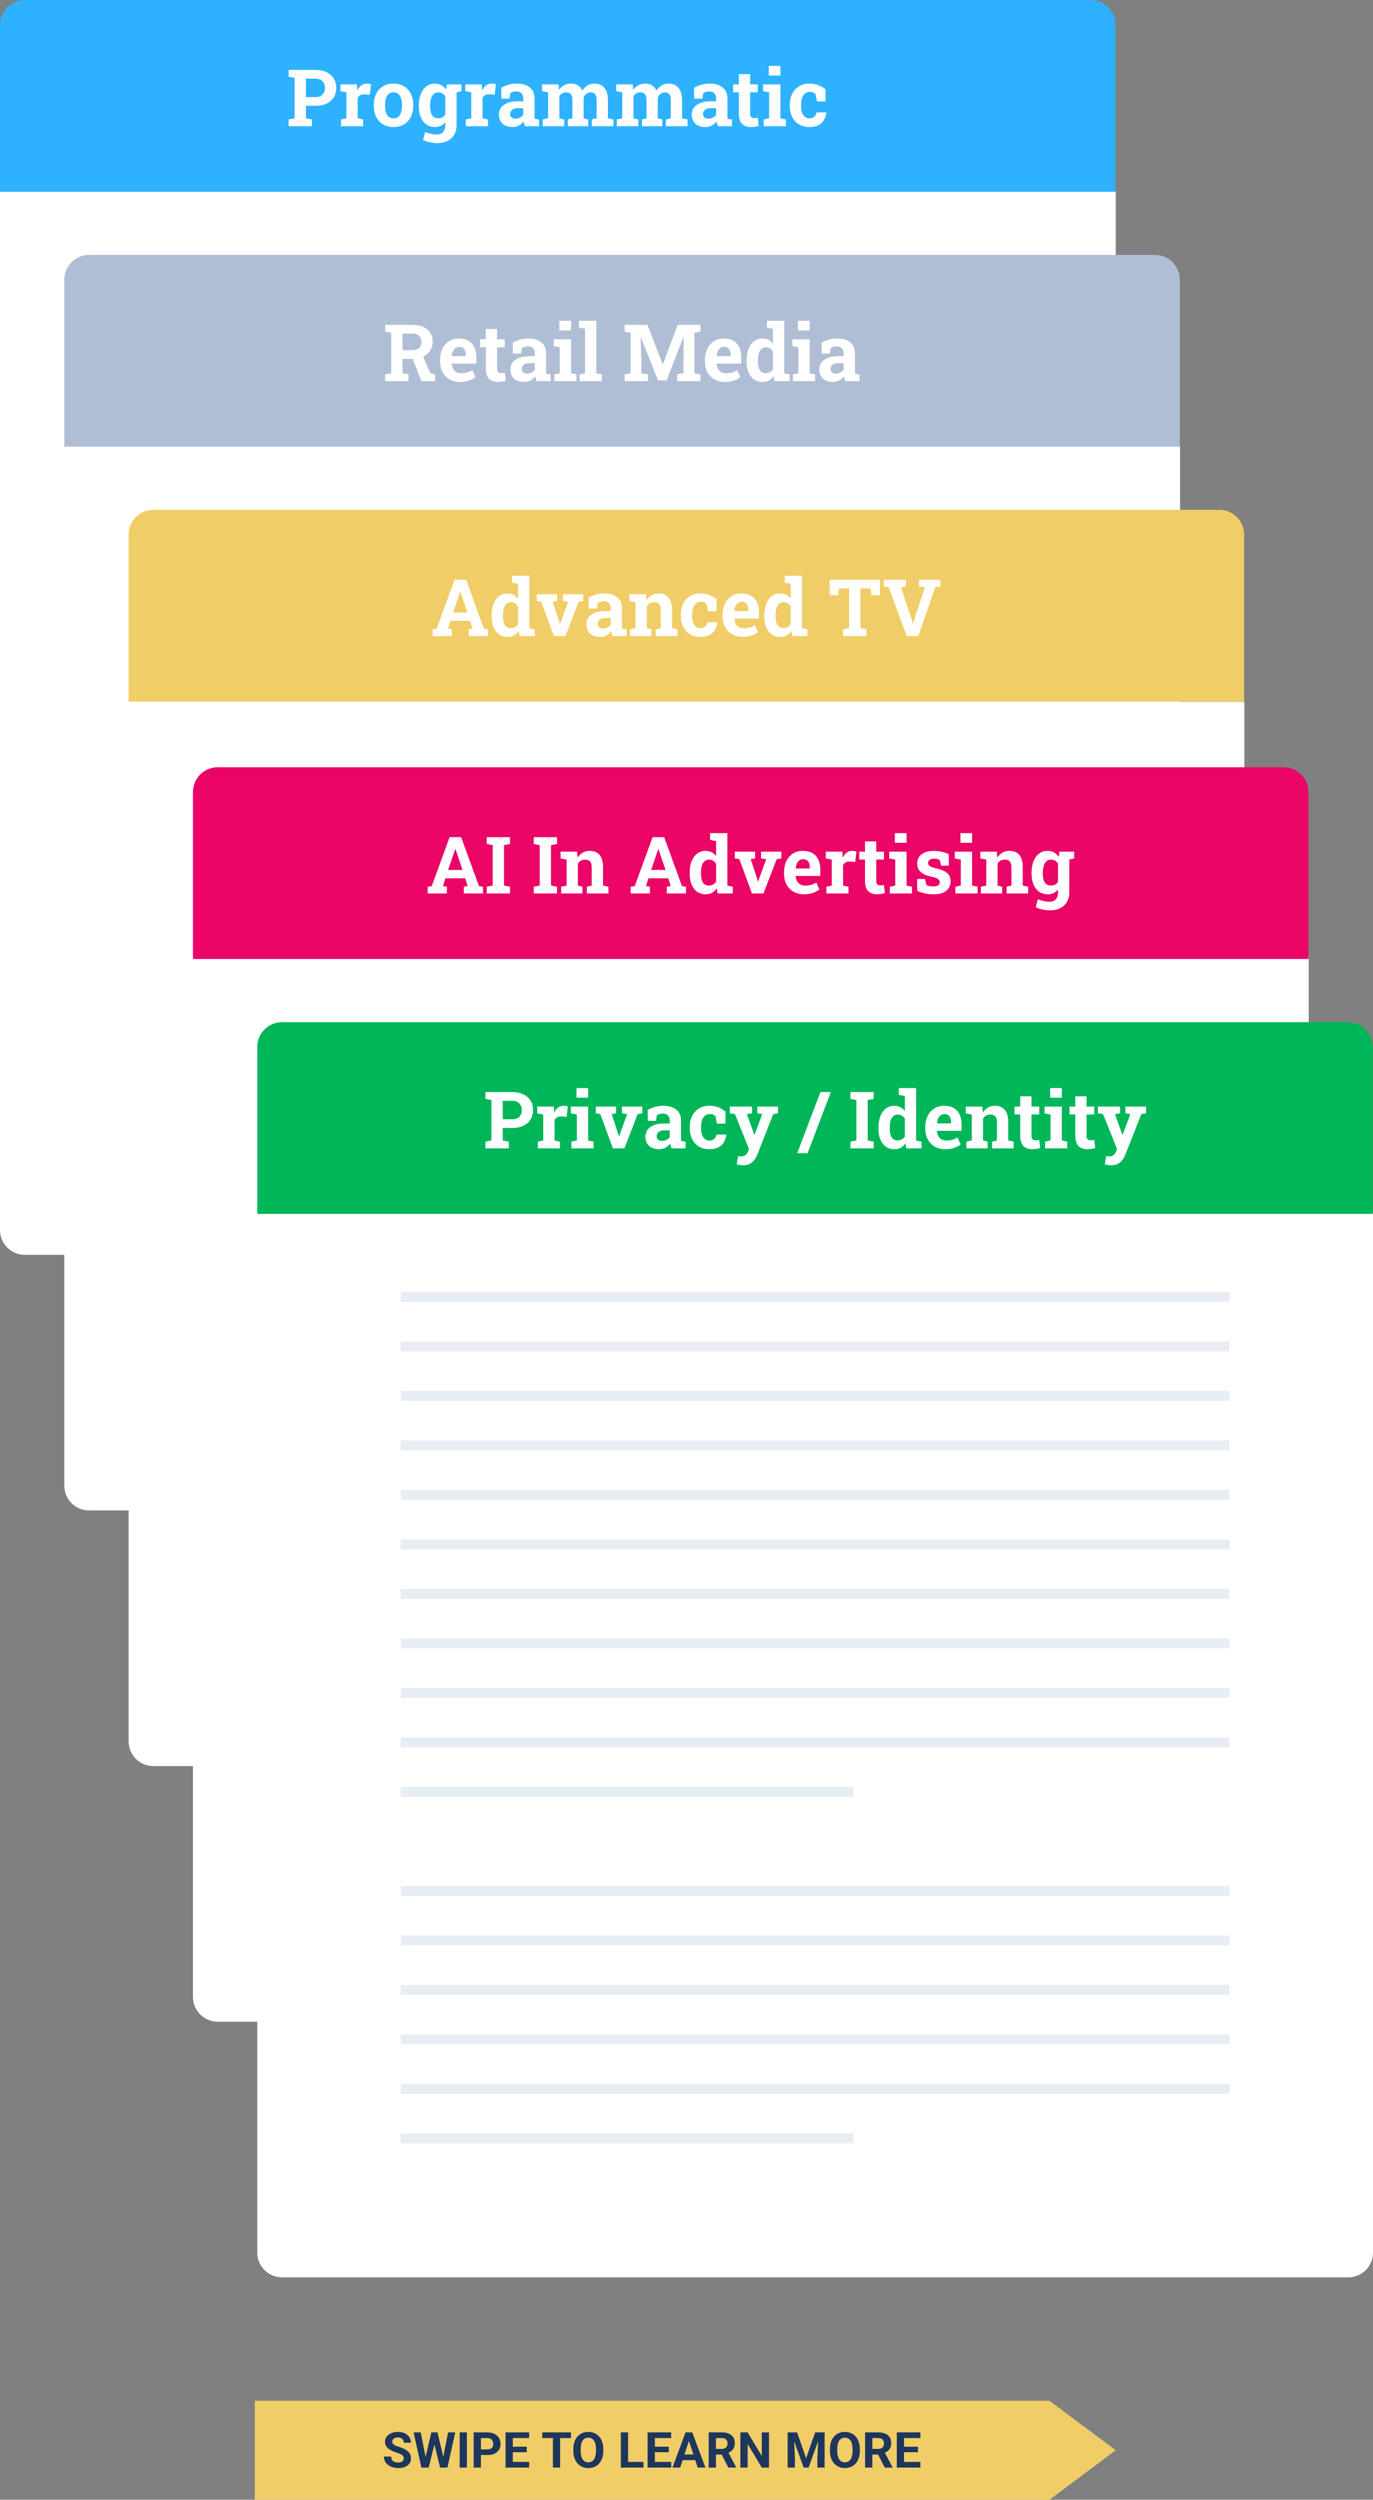 <svg xmlns="http://www.w3.org/2000/svg" width="555" height="1010" viewBox="0 0 555 1010" fill="none"><rect x="0" y="0" width="555" height="1010" fill="#808080" stroke="none"/><path d="M103 970H424.209L451 990L424.209 1010H103V970Z" fill="#F1CD67"></path><path d="M163.188 993.279C163.188 993.025 163.148 992.798 163.07 992.596C162.999 992.387 162.862 992.199 162.66 992.029C162.458 991.854 162.175 991.681 161.811 991.512C161.446 991.342 160.974 991.167 160.395 990.984C159.75 990.776 159.138 990.542 158.559 990.281C157.986 990.021 157.478 989.718 157.035 989.373C156.599 989.021 156.254 988.615 156 988.152C155.753 987.69 155.629 987.153 155.629 986.541C155.629 985.949 155.759 985.411 156.02 984.93C156.28 984.441 156.645 984.025 157.113 983.68C157.582 983.328 158.135 983.058 158.773 982.869C159.418 982.68 160.124 982.586 160.893 982.586C161.941 982.586 162.855 982.775 163.637 983.152C164.418 983.53 165.023 984.048 165.453 984.705C165.889 985.363 166.107 986.115 166.107 986.961H163.197C163.197 986.544 163.109 986.18 162.934 985.867C162.764 985.548 162.504 985.298 162.152 985.115C161.807 984.933 161.371 984.842 160.844 984.842C160.336 984.842 159.913 984.92 159.574 985.076C159.236 985.226 158.982 985.431 158.812 985.691C158.643 985.945 158.559 986.232 158.559 986.551C158.559 986.792 158.617 987.01 158.734 987.205C158.858 987.4 159.04 987.583 159.281 987.752C159.522 987.921 159.818 988.081 160.17 988.23C160.521 988.38 160.928 988.527 161.391 988.67C162.165 988.904 162.846 989.168 163.432 989.461C164.024 989.754 164.519 990.083 164.916 990.447C165.313 990.812 165.613 991.225 165.814 991.688C166.016 992.15 166.117 992.674 166.117 993.26C166.117 993.878 165.997 994.432 165.756 994.92C165.515 995.408 165.167 995.822 164.711 996.16C164.255 996.499 163.712 996.756 163.08 996.932C162.449 997.107 161.742 997.195 160.961 997.195C160.258 997.195 159.564 997.104 158.881 996.922C158.197 996.733 157.576 996.45 157.016 996.072C156.462 995.695 156.02 995.213 155.688 994.627C155.355 994.041 155.189 993.348 155.189 992.547H158.129C158.129 992.99 158.197 993.364 158.334 993.67C158.471 993.976 158.663 994.223 158.91 994.412C159.164 994.601 159.464 994.738 159.809 994.822C160.16 994.907 160.544 994.949 160.961 994.949C161.469 994.949 161.885 994.878 162.211 994.734C162.543 994.591 162.787 994.393 162.943 994.139C163.106 993.885 163.188 993.598 163.188 993.279ZM171.537 994.744L174.369 982.781H175.951L176.312 984.773L173.295 997H171.596L171.537 994.744ZM170.082 982.781L172.426 994.744L172.23 997H170.336L167.182 982.781H170.082ZM178.803 994.695L181.117 982.781H184.018L180.873 997H178.979L178.803 994.695ZM176.84 982.781L179.691 994.793L179.613 997H177.914L174.877 984.764L175.268 982.781H176.84ZM188.725 982.781V997H185.805V982.781H188.725ZM197.006 991.932H193.383V989.646H197.006C197.566 989.646 198.021 989.555 198.373 989.373C198.725 989.184 198.982 988.924 199.145 988.592C199.307 988.26 199.389 987.885 199.389 987.469C199.389 987.046 199.307 986.652 199.145 986.287C198.982 985.923 198.725 985.63 198.373 985.408C198.021 985.187 197.566 985.076 197.006 985.076H194.398V997H191.469V982.781H197.006C198.119 982.781 199.073 982.983 199.867 983.387C200.668 983.784 201.28 984.334 201.703 985.037C202.126 985.74 202.338 986.544 202.338 987.449C202.338 988.367 202.126 989.161 201.703 989.832C201.28 990.503 200.668 991.02 199.867 991.385C199.073 991.749 198.119 991.932 197.006 991.932ZM213.9 994.715V997H206.332V994.715H213.9ZM207.289 982.781V997H204.359V982.781H207.289ZM212.914 988.572V990.799H206.332V988.572H212.914ZM213.891 982.781V985.076H206.332V982.781H213.891ZM226.42 982.781V997H223.5V982.781H226.42ZM230.795 982.781V985.076H219.193V982.781H230.795ZM243.871 989.559V990.232C243.871 991.313 243.725 992.283 243.432 993.143C243.139 994.002 242.725 994.734 242.191 995.34C241.658 995.939 241.02 996.398 240.277 996.717C239.542 997.036 238.725 997.195 237.826 997.195C236.934 997.195 236.117 997.036 235.375 996.717C234.639 996.398 234.001 995.939 233.461 995.34C232.921 994.734 232.501 994.002 232.201 993.143C231.908 992.283 231.762 991.313 231.762 990.232V989.559C231.762 988.471 231.908 987.501 232.201 986.648C232.494 985.789 232.908 985.057 233.441 984.451C233.982 983.846 234.62 983.383 235.355 983.064C236.098 982.745 236.915 982.586 237.807 982.586C238.705 982.586 239.522 982.745 240.258 983.064C241 983.383 241.638 983.846 242.172 984.451C242.712 985.057 243.129 985.789 243.422 986.648C243.721 987.501 243.871 988.471 243.871 989.559ZM240.912 990.232V989.539C240.912 988.784 240.844 988.12 240.707 987.547C240.57 986.974 240.368 986.492 240.102 986.102C239.835 985.711 239.509 985.418 239.125 985.223C238.741 985.021 238.301 984.92 237.807 984.92C237.312 984.92 236.872 985.021 236.488 985.223C236.111 985.418 235.788 985.711 235.521 986.102C235.261 986.492 235.062 986.974 234.926 987.547C234.789 988.12 234.721 988.784 234.721 989.539V990.232C234.721 990.981 234.789 991.645 234.926 992.225C235.062 992.798 235.264 993.283 235.531 993.68C235.798 994.07 236.124 994.367 236.508 994.568C236.892 994.77 237.331 994.871 237.826 994.871C238.321 994.871 238.76 994.77 239.145 994.568C239.529 994.367 239.851 994.07 240.111 993.68C240.372 993.283 240.57 992.798 240.707 992.225C240.844 991.645 240.912 990.981 240.912 990.232ZM260.102 994.715V997H252.943V994.715H260.102ZM253.891 982.781V997H250.961V982.781H253.891ZM271.322 994.715V997H263.754V994.715H271.322ZM264.711 982.781V997H261.781V982.781H264.711ZM270.336 988.572V990.799H263.754V988.572H270.336ZM271.312 982.781V985.076H263.754V982.781H271.312ZM278.812 985.213L274.945 997H271.83L277.113 982.781H279.096L278.812 985.213ZM282.025 997L278.148 985.213L277.836 982.781H279.838L285.15 997H282.025ZM281.85 991.707V994.002H274.34V991.707H281.85ZM286.469 982.781H291.771C292.859 982.781 293.793 982.944 294.574 983.27C295.362 983.595 295.967 984.077 296.391 984.715C296.814 985.353 297.025 986.137 297.025 987.068C297.025 987.83 296.895 988.484 296.635 989.031C296.381 989.572 296.02 990.024 295.551 990.389C295.089 990.747 294.545 991.033 293.92 991.248L292.992 991.736H288.383L288.363 989.451H291.791C292.305 989.451 292.732 989.36 293.07 989.178C293.409 988.995 293.663 988.742 293.832 988.416C294.008 988.09 294.096 987.713 294.096 987.283C294.096 986.827 294.011 986.434 293.842 986.102C293.673 985.77 293.415 985.516 293.07 985.34C292.725 985.164 292.292 985.076 291.771 985.076H289.398V997H286.469V982.781ZM294.418 997L291.176 990.662L294.271 990.643L297.553 996.863V997H294.418ZM310.854 982.781V997H307.924L302.211 987.469V997H299.281V982.781H302.211L307.934 992.322V982.781H310.854ZM319.721 982.781H322.201L325.854 993.221L329.506 982.781H331.986L326.85 997H324.857L319.721 982.781ZM318.383 982.781H320.854L321.303 992.957V997H318.383V982.781ZM330.854 982.781H333.334V997H330.404V992.957L330.854 982.781ZM347.582 989.559V990.232C347.582 991.313 347.436 992.283 347.143 993.143C346.85 994.002 346.436 994.734 345.902 995.34C345.368 995.939 344.73 996.398 343.988 996.717C343.253 997.036 342.436 997.195 341.537 997.195C340.645 997.195 339.828 997.036 339.086 996.717C338.35 996.398 337.712 995.939 337.172 995.34C336.632 994.734 336.212 994.002 335.912 993.143C335.619 992.283 335.473 991.313 335.473 990.232V989.559C335.473 988.471 335.619 987.501 335.912 986.648C336.205 985.789 336.618 985.057 337.152 984.451C337.693 983.846 338.331 983.383 339.066 983.064C339.809 982.745 340.626 982.586 341.518 982.586C342.416 982.586 343.233 982.745 343.969 983.064C344.711 983.383 345.349 983.846 345.883 984.451C346.423 985.057 346.84 985.789 347.133 986.648C347.432 987.501 347.582 988.471 347.582 989.559ZM344.623 990.232V989.539C344.623 988.784 344.555 988.12 344.418 987.547C344.281 986.974 344.079 986.492 343.812 986.102C343.546 985.711 343.22 985.418 342.836 985.223C342.452 985.021 342.012 984.92 341.518 984.92C341.023 984.92 340.583 985.021 340.199 985.223C339.822 985.418 339.499 985.711 339.232 986.102C338.972 986.492 338.773 986.974 338.637 987.547C338.5 988.12 338.432 988.784 338.432 989.539V990.232C338.432 990.981 338.5 991.645 338.637 992.225C338.773 992.798 338.975 993.283 339.242 993.68C339.509 994.07 339.835 994.367 340.219 994.568C340.603 994.77 341.042 994.871 341.537 994.871C342.032 994.871 342.471 994.77 342.855 994.568C343.24 994.367 343.562 994.07 343.822 993.68C344.083 993.283 344.281 992.798 344.418 992.225C344.555 991.645 344.623 990.981 344.623 990.232ZM349.691 982.781H354.994C356.081 982.781 357.016 982.944 357.797 983.27C358.585 983.595 359.19 984.077 359.613 984.715C360.036 985.353 360.248 986.137 360.248 987.068C360.248 987.83 360.118 988.484 359.857 989.031C359.604 989.572 359.242 990.024 358.773 990.389C358.311 990.747 357.768 991.033 357.143 991.248L356.215 991.736H351.605L351.586 989.451H355.014C355.528 989.451 355.954 989.36 356.293 989.178C356.632 988.995 356.885 988.742 357.055 988.416C357.23 988.09 357.318 987.713 357.318 987.283C357.318 986.827 357.234 986.434 357.064 986.102C356.895 985.77 356.638 985.516 356.293 985.34C355.948 985.164 355.515 985.076 354.994 985.076H352.621V997H349.691V982.781ZM357.641 997L354.398 990.662L357.494 990.643L360.775 996.863V997H357.641ZM372.045 994.715V997H364.477V994.715H372.045ZM365.434 982.781V997H362.504V982.781H365.434ZM371.059 988.572V990.799H364.477V988.572H371.059ZM372.035 982.781V985.076H364.477V982.781H372.035Z" fill="#1D365C"></path><path d="M0 77H451V497C451 502.523 446.523 507 441 507H10C4.477 507 0 502.523 0 497V77Z" fill="white"></path><path d="M0 10C0 4.477 4.477 0 10 0H440.897C446.42 0 450.897 4.477 450.897 10V77.474H0V10Z" fill="#2EB2FF"></path><path d="M116.667 51V48.266L119.089 47.797V31.469L116.667 31V28.25H119.089H127.495C129.235 28.25 130.735 28.557 131.995 29.172C133.256 29.776 134.224 30.625 134.902 31.719C135.579 32.802 135.917 34.068 135.917 35.516C135.917 36.964 135.579 38.234 134.902 39.328C134.224 40.411 133.256 41.255 131.995 41.859C130.735 42.453 129.235 42.75 127.495 42.75H123.652V47.797L126.089 48.266V51H116.667ZM123.652 39.234H127.495C128.766 39.234 129.724 38.891 130.37 38.203C131.027 37.505 131.355 36.62 131.355 35.547C131.355 34.453 131.027 33.552 130.37 32.844C129.724 32.125 128.766 31.766 127.495 31.766H123.652V39.234ZM137.839 51V48.266L140.027 47.797V37.312L137.605 36.844V34.094H144.277L144.448 36.188L144.48 36.562C144.896 35.646 145.412 34.953 146.027 34.484C146.641 34.016 147.376 33.781 148.23 33.781C148.501 33.781 148.797 33.807 149.12 33.859C149.443 33.901 149.73 33.958 149.98 34.031L149.495 38.234L147.23 38.109C146.584 38.078 146.058 38.188 145.652 38.438C145.256 38.688 144.902 39.047 144.589 39.516V47.797L146.777 48.266V51H137.839ZM159.089 51.328C157.422 51.328 155.99 50.964 154.792 50.234C153.594 49.505 152.678 48.495 152.042 47.203C151.407 45.901 151.089 44.406 151.089 42.719V42.391C151.089 40.714 151.407 39.229 152.042 37.938C152.678 36.635 153.589 35.62 154.777 34.891C155.974 34.151 157.402 33.781 159.058 33.781C160.735 33.781 162.167 34.151 163.355 34.891C164.542 35.62 165.454 36.63 166.089 37.922C166.724 39.214 167.042 40.703 167.042 42.391V42.719C167.042 44.406 166.724 45.901 166.089 47.203C165.454 48.495 164.542 49.505 163.355 50.234C162.167 50.964 160.745 51.328 159.089 51.328ZM159.089 47.828C159.881 47.828 160.527 47.615 161.027 47.188C161.527 46.76 161.896 46.167 162.136 45.406C162.376 44.635 162.495 43.74 162.495 42.719V42.391C162.495 41.391 162.376 40.51 162.136 39.75C161.896 38.979 161.521 38.38 161.011 37.953C160.511 37.516 159.86 37.297 159.058 37.297C158.277 37.297 157.631 37.516 157.12 37.953C156.61 38.38 156.235 38.979 155.995 39.75C155.766 40.51 155.652 41.391 155.652 42.391V42.719C155.652 43.74 155.766 44.635 155.995 45.406C156.235 46.177 156.61 46.776 157.12 47.203C157.631 47.62 158.287 47.828 159.089 47.828ZM176.698 57.828C175.844 57.828 174.886 57.719 173.823 57.5C172.761 57.281 171.823 56.969 171.011 56.562L171.855 53.312C172.584 53.625 173.355 53.87 174.167 54.047C174.99 54.234 175.756 54.328 176.464 54.328C177.683 54.328 178.573 53.99 179.136 53.312C179.709 52.635 179.995 51.693 179.995 50.484V49.375C179.495 50.01 178.907 50.495 178.23 50.828C177.553 51.161 176.777 51.328 175.902 51.328C174.527 51.328 173.344 50.984 172.355 50.297C171.365 49.599 170.61 48.625 170.089 47.375C169.568 46.125 169.308 44.672 169.308 43.016V42.688C169.308 40.906 169.568 39.349 170.089 38.016C170.61 36.682 171.355 35.646 172.323 34.906C173.292 34.156 174.454 33.781 175.808 33.781C176.818 33.781 177.688 33.995 178.417 34.422C179.146 34.839 179.766 35.438 180.277 36.219L180.605 34.094H184.573V50.5C184.573 51.99 184.256 53.281 183.62 54.375C182.995 55.469 182.094 56.318 180.917 56.922C179.74 57.526 178.334 57.828 176.698 57.828ZM177.183 47.781C177.829 47.781 178.386 47.656 178.855 47.406C179.323 47.146 179.704 46.771 179.995 46.281V38.938C179.704 38.427 179.318 38.031 178.839 37.75C178.37 37.469 177.823 37.328 177.198 37.328C176.417 37.328 175.782 37.557 175.292 38.016C174.803 38.464 174.443 39.089 174.214 39.891C173.985 40.682 173.87 41.615 173.87 42.688V43.016C173.87 44.495 174.126 45.661 174.636 46.516C175.146 47.359 175.995 47.781 177.183 47.781ZM183.995 37.391L182.011 34.094H186.558V36.844L183.995 37.391ZM188.308 51V48.266L190.495 47.797V37.312L188.073 36.844V34.094H194.745L194.917 36.188L194.948 36.562C195.365 35.646 195.881 34.953 196.495 34.484C197.11 34.016 197.844 33.781 198.698 33.781C198.969 33.781 199.266 33.807 199.589 33.859C199.912 33.901 200.198 33.958 200.448 34.031L199.964 38.234L197.698 38.109C197.053 38.078 196.527 38.188 196.12 38.438C195.724 38.688 195.37 39.047 195.058 39.516V47.797L197.245 48.266V51H188.308ZM207.152 51.328C205.474 51.328 204.141 50.88 203.152 49.984C202.162 49.078 201.667 47.849 201.667 46.297C201.667 45.234 201.954 44.302 202.527 43.5C203.11 42.698 203.964 42.068 205.089 41.609C206.224 41.151 207.62 40.922 209.277 40.922H211.511V39.672C211.511 38.859 211.271 38.203 210.792 37.703C210.323 37.193 209.615 36.938 208.667 36.938C208.178 36.938 207.735 37 207.339 37.125C206.954 37.24 206.605 37.406 206.292 37.625L205.933 39.859H202.652L202.589 35.469C203.474 34.969 204.433 34.562 205.464 34.25C206.495 33.938 207.646 33.781 208.917 33.781C211.126 33.781 212.87 34.297 214.152 35.328C215.433 36.349 216.073 37.812 216.073 39.719V46.688C216.073 46.917 216.073 47.146 216.073 47.375C216.084 47.594 216.105 47.807 216.136 48.016L217.902 48.266V51H212.245C212.131 50.708 212.016 50.396 211.902 50.062C211.787 49.729 211.704 49.396 211.652 49.062C211.11 49.75 210.469 50.302 209.73 50.719C209.001 51.125 208.141 51.328 207.152 51.328ZM208.37 47.953C209.006 47.953 209.61 47.812 210.183 47.531C210.756 47.24 211.198 46.859 211.511 46.391V43.719H209.261C208.261 43.719 207.501 43.948 206.98 44.406C206.469 44.865 206.214 45.417 206.214 46.062C206.214 46.667 206.402 47.135 206.777 47.469C207.162 47.792 207.693 47.953 208.37 47.953ZM219.355 51V48.266L221.558 47.797V37.312L219.12 36.844V34.094H225.792L225.98 36.328C226.521 35.516 227.198 34.891 228.011 34.453C228.834 34.005 229.782 33.781 230.855 33.781C231.938 33.781 232.865 34.021 233.636 34.5C234.417 34.979 235.001 35.703 235.386 36.672C235.907 35.766 236.584 35.057 237.417 34.547C238.251 34.036 239.23 33.781 240.355 33.781C242.021 33.781 243.334 34.349 244.292 35.484C245.261 36.62 245.745 38.349 245.745 40.672V47.797L247.948 48.266V51H239.214V48.266L241.183 47.797V40.656C241.183 39.406 240.974 38.542 240.558 38.062C240.152 37.573 239.558 37.328 238.777 37.328C238.068 37.328 237.469 37.531 236.98 37.938C236.49 38.333 236.136 38.859 235.917 39.516V47.797L237.761 48.266V51H229.527V48.266L231.37 47.797V40.656C231.37 39.438 231.162 38.578 230.745 38.078C230.339 37.578 229.735 37.328 228.933 37.328C228.287 37.328 227.73 37.458 227.261 37.719C226.792 37.979 226.407 38.354 226.105 38.844V47.797L228.073 48.266V51H219.355ZM249.323 51V48.266L251.527 47.797V37.312L249.089 36.844V34.094H255.761L255.948 36.328C256.49 35.516 257.167 34.891 257.98 34.453C258.803 34.005 259.751 33.781 260.823 33.781C261.907 33.781 262.834 34.021 263.605 34.5C264.386 34.979 264.969 35.703 265.355 36.672C265.876 35.766 266.553 35.057 267.386 34.547C268.219 34.036 269.198 33.781 270.323 33.781C271.99 33.781 273.303 34.349 274.261 35.484C275.23 36.62 275.714 38.349 275.714 40.672V47.797L277.917 48.266V51H269.183V48.266L271.152 47.797V40.656C271.152 39.406 270.943 38.542 270.527 38.062C270.12 37.573 269.527 37.328 268.745 37.328C268.037 37.328 267.438 37.531 266.948 37.938C266.459 38.333 266.105 38.859 265.886 39.516V47.797L267.73 48.266V51H259.495V48.266L261.339 47.797V40.656C261.339 39.438 261.131 38.578 260.714 38.078C260.308 37.578 259.704 37.328 258.902 37.328C258.256 37.328 257.698 37.458 257.23 37.719C256.761 37.979 256.376 38.354 256.073 38.844V47.797L258.042 48.266V51H249.323ZM285.12 51.328C283.443 51.328 282.11 50.88 281.12 49.984C280.131 49.078 279.636 47.849 279.636 46.297C279.636 45.234 279.922 44.302 280.495 43.5C281.079 42.698 281.933 42.068 283.058 41.609C284.193 41.151 285.589 40.922 287.245 40.922H289.48V39.672C289.48 38.859 289.24 38.203 288.761 37.703C288.292 37.193 287.584 36.938 286.636 36.938C286.146 36.938 285.704 37 285.308 37.125C284.922 37.24 284.573 37.406 284.261 37.625L283.902 39.859H280.62L280.558 35.469C281.443 34.969 282.402 34.562 283.433 34.25C284.464 33.938 285.615 33.781 286.886 33.781C289.094 33.781 290.839 34.297 292.12 35.328C293.402 36.349 294.042 37.812 294.042 39.719V46.688C294.042 46.917 294.042 47.146 294.042 47.375C294.053 47.594 294.073 47.807 294.105 48.016L295.87 48.266V51H290.214C290.099 50.708 289.985 50.396 289.87 50.062C289.756 49.729 289.672 49.396 289.62 49.062C289.079 49.75 288.438 50.302 287.698 50.719C286.969 51.125 286.11 51.328 285.12 51.328ZM286.339 47.953C286.974 47.953 287.579 47.812 288.152 47.531C288.724 47.24 289.167 46.859 289.48 46.391V43.719H287.23C286.23 43.719 285.469 43.948 284.948 44.406C284.438 44.865 284.183 45.417 284.183 46.062C284.183 46.667 284.37 47.135 284.745 47.469C285.131 47.792 285.662 47.953 286.339 47.953ZM303.573 51.328C302.001 51.328 300.787 50.896 299.933 50.031C299.089 49.167 298.667 47.797 298.667 45.922V37.297H296.339V34.094H298.667V29.953H303.214V34.094H306.323V37.297H303.214V45.906C303.214 46.562 303.349 47.031 303.62 47.312C303.902 47.594 304.282 47.734 304.761 47.734C305.011 47.734 305.282 47.719 305.573 47.688C305.865 47.646 306.115 47.604 306.323 47.562L306.714 50.859C306.245 50.995 305.735 51.104 305.183 51.188C304.641 51.281 304.105 51.328 303.573 51.328ZM308.698 51V48.266L310.902 47.797V37.312L308.464 36.844V34.094H315.464V47.797L317.652 48.266V51H308.698ZM310.745 30.516V26.625H315.464V30.516H310.745ZM327.136 51.328C325.511 51.328 324.105 50.964 322.917 50.234C321.74 49.505 320.834 48.5 320.198 47.219C319.563 45.927 319.245 44.453 319.245 42.797V42.328C319.245 40.661 319.568 39.188 320.214 37.906C320.86 36.625 321.771 35.62 322.948 34.891C324.126 34.151 325.511 33.781 327.105 33.781C328.626 33.781 329.933 34.021 331.027 34.5C332.131 34.969 333.027 35.516 333.714 36.141L333.683 40.984H330.245L329.636 37.969C329.386 37.719 329.068 37.516 328.683 37.359C328.297 37.203 327.907 37.125 327.511 37.125C326.678 37.125 325.985 37.333 325.433 37.75C324.891 38.167 324.485 38.76 324.214 39.531C323.943 40.302 323.808 41.234 323.808 42.328V42.797C323.808 43.953 323.959 44.906 324.261 45.656C324.563 46.396 324.964 46.943 325.464 47.297C325.974 47.651 326.542 47.828 327.167 47.828C327.969 47.828 328.61 47.62 329.089 47.203C329.579 46.776 329.917 46.177 330.105 45.406H333.995L334.042 45.5C333.865 46.698 333.511 47.734 332.98 48.609C332.459 49.484 331.719 50.156 330.761 50.625C329.813 51.094 328.605 51.328 327.136 51.328Z" fill="white"></path><path d="M26 180.283H477V600.283C477 605.806 472.523 610.283 467 610.283H36C30.477 610.283 26 605.806 26 600.283V180.283Z" fill="white"></path><path d="M26 113C26 107.477 30.477 103 36 103H466.897C472.42 103 476.897 107.477 476.897 113V180.474H26V113Z" fill="#B0BED5"></path><path d="M155.714 154V151.266L158.136 150.797V134.469L155.714 134V131.25H166.495C168.245 131.25 169.745 131.521 170.995 132.062C172.245 132.604 173.204 133.38 173.87 134.391C174.547 135.401 174.886 136.615 174.886 138.031C174.886 139.365 174.553 140.557 173.886 141.609C173.219 142.661 172.292 143.49 171.105 144.094C169.917 144.698 168.547 145.005 166.995 145.016H162.698V150.797L165.136 151.266V154H155.714ZM170.355 154L166.527 144.172L170.636 143.156L173.948 150.812L175.886 151.266V154H170.355ZM162.698 141.5H166.417C167.73 141.5 168.709 141.224 169.355 140.672C170.011 140.109 170.339 139.297 170.339 138.234C170.339 137.182 170.016 136.344 169.37 135.719C168.724 135.083 167.766 134.766 166.495 134.766H162.698V141.5ZM185.917 154.328C184.303 154.328 182.891 153.974 181.683 153.266C180.474 152.547 179.537 151.562 178.87 150.312C178.214 149.062 177.886 147.635 177.886 146.031V145.406C177.886 143.729 178.198 142.245 178.823 140.953C179.448 139.651 180.329 138.63 181.464 137.891C182.61 137.141 183.959 136.771 185.511 136.781C187.042 136.781 188.329 137.083 189.37 137.688C190.412 138.292 191.204 139.161 191.745 140.297C192.287 141.432 192.558 142.807 192.558 144.422V146.906H182.62L182.589 147C182.652 147.74 182.834 148.401 183.136 148.984C183.448 149.557 183.886 150.01 184.448 150.344C185.011 150.667 185.693 150.828 186.495 150.828C187.329 150.828 188.105 150.724 188.823 150.516C189.553 150.297 190.261 149.979 190.948 149.562L192.183 152.375C191.485 152.938 190.605 153.406 189.542 153.781C188.49 154.146 187.282 154.328 185.917 154.328ZM182.652 143.891H188.292V143.484C188.292 142.797 188.198 142.208 188.011 141.719C187.834 141.219 187.542 140.833 187.136 140.562C186.74 140.292 186.224 140.156 185.589 140.156C184.985 140.156 184.474 140.318 184.058 140.641C183.641 140.953 183.313 141.385 183.073 141.938C182.844 142.49 182.688 143.115 182.605 143.812L182.652 143.891ZM201.308 154.328C199.735 154.328 198.521 153.896 197.667 153.031C196.823 152.167 196.402 150.797 196.402 148.922V140.297H194.073V137.094H196.402V132.953H200.948V137.094H204.058V140.297H200.948V148.906C200.948 149.562 201.084 150.031 201.355 150.312C201.636 150.594 202.016 150.734 202.495 150.734C202.745 150.734 203.016 150.719 203.308 150.688C203.599 150.646 203.849 150.604 204.058 150.562L204.448 153.859C203.98 153.995 203.469 154.104 202.917 154.188C202.376 154.281 201.839 154.328 201.308 154.328ZM211.823 154.328C210.146 154.328 208.813 153.88 207.823 152.984C206.834 152.078 206.339 150.849 206.339 149.297C206.339 148.234 206.626 147.302 207.198 146.5C207.782 145.698 208.636 145.068 209.761 144.609C210.896 144.151 212.292 143.922 213.948 143.922H216.183V142.672C216.183 141.859 215.943 141.203 215.464 140.703C214.995 140.193 214.287 139.938 213.339 139.938C212.849 139.938 212.407 140 212.011 140.125C211.626 140.24 211.277 140.406 210.964 140.625L210.605 142.859H207.323L207.261 138.469C208.146 137.969 209.105 137.562 210.136 137.25C211.167 136.938 212.318 136.781 213.589 136.781C215.797 136.781 217.542 137.297 218.823 138.328C220.105 139.349 220.745 140.812 220.745 142.719V149.688C220.745 149.917 220.745 150.146 220.745 150.375C220.756 150.594 220.777 150.807 220.808 151.016L222.573 151.266V154H216.917C216.803 153.708 216.688 153.396 216.573 153.062C216.459 152.729 216.376 152.396 216.323 152.062C215.782 152.75 215.141 153.302 214.402 153.719C213.672 154.125 212.813 154.328 211.823 154.328ZM213.042 150.953C213.678 150.953 214.282 150.812 214.855 150.531C215.428 150.24 215.87 149.859 216.183 149.391V146.719H213.933C212.933 146.719 212.172 146.948 211.652 147.406C211.141 147.865 210.886 148.417 210.886 149.062C210.886 149.667 211.073 150.135 211.448 150.469C211.834 150.792 212.365 150.953 213.042 150.953ZM224.058 154V151.266L226.261 150.797V140.312L223.823 139.844V137.094H230.823V150.797L233.011 151.266V154H224.058ZM226.105 133.516V129.625H230.823V133.516H226.105ZM234.292 154V151.266L236.495 150.797V132.844L234.058 132.375V129.625H241.058V150.797L243.261 151.266V154H234.292ZM252.495 154V151.266L254.917 150.797V134.469L252.495 134V131.25H254.917H261.667L267.87 147.109H267.964L273.964 131.25H283.152V134L280.714 134.469V150.797L283.152 151.266V154H273.73V151.266L276.277 150.797V146.438L276.355 136.172L276.261 136.156L269.464 153.688H266.011L259.058 136.297L258.964 136.312L259.23 145.969V150.797L261.917 151.266V154H252.495ZM292.98 154.328C291.365 154.328 289.954 153.974 288.745 153.266C287.537 152.547 286.599 151.562 285.933 150.312C285.277 149.062 284.948 147.635 284.948 146.031V145.406C284.948 143.729 285.261 142.245 285.886 140.953C286.511 139.651 287.391 138.63 288.527 137.891C289.672 137.141 291.021 136.771 292.573 136.781C294.105 136.781 295.391 137.083 296.433 137.688C297.474 138.292 298.266 139.161 298.808 140.297C299.349 141.432 299.62 142.807 299.62 144.422V146.906H289.683L289.652 147C289.714 147.74 289.896 148.401 290.198 148.984C290.511 149.557 290.948 150.01 291.511 150.344C292.073 150.667 292.756 150.828 293.558 150.828C294.391 150.828 295.167 150.724 295.886 150.516C296.615 150.297 297.323 149.979 298.011 149.562L299.245 152.375C298.547 152.938 297.667 153.406 296.605 153.781C295.553 154.146 294.344 154.328 292.98 154.328ZM289.714 143.891H295.355V143.484C295.355 142.797 295.261 142.208 295.073 141.719C294.896 141.219 294.605 140.833 294.198 140.562C293.803 140.292 293.287 140.156 292.652 140.156C292.047 140.156 291.537 140.318 291.12 140.641C290.704 140.953 290.376 141.385 290.136 141.938C289.907 142.49 289.751 143.115 289.667 143.812L289.714 143.891ZM308.23 154.328C306.886 154.328 305.73 153.984 304.761 153.297C303.803 152.599 303.068 151.63 302.558 150.391C302.047 149.141 301.792 147.682 301.792 146.016V145.688C301.792 143.906 302.047 142.349 302.558 141.016C303.079 139.682 303.818 138.646 304.777 137.906C305.735 137.156 306.881 136.781 308.214 136.781C309.141 136.781 309.954 136.969 310.652 137.344C311.349 137.708 311.954 138.229 312.464 138.906V132.844L310.027 132.375V129.625H312.464H317.027V150.797L319.214 151.266V154H313.073L312.73 151.938C312.198 152.719 311.563 153.312 310.823 153.719C310.094 154.125 309.23 154.328 308.23 154.328ZM309.589 150.781C310.224 150.781 310.782 150.646 311.261 150.375C311.74 150.104 312.141 149.714 312.464 149.203V142.031C312.152 141.49 311.756 141.073 311.277 140.781C310.797 140.479 310.245 140.328 309.62 140.328C308.86 140.328 308.235 140.557 307.745 141.016C307.266 141.464 306.912 142.089 306.683 142.891C306.464 143.693 306.355 144.625 306.355 145.688V146.016C306.355 147.495 306.605 148.661 307.105 149.516C307.605 150.359 308.433 150.781 309.589 150.781ZM320.527 154V151.266L322.73 150.797V140.312L320.292 139.844V137.094H327.292V150.797L329.48 151.266V154H320.527ZM322.573 133.516V129.625H327.292V133.516H322.573ZM336.667 154.328C334.99 154.328 333.657 153.88 332.667 152.984C331.678 152.078 331.183 150.849 331.183 149.297C331.183 148.234 331.469 147.302 332.042 146.5C332.626 145.698 333.48 145.068 334.605 144.609C335.74 144.151 337.136 143.922 338.792 143.922H341.027V142.672C341.027 141.859 340.787 141.203 340.308 140.703C339.839 140.193 339.131 139.938 338.183 139.938C337.693 139.938 337.251 140 336.855 140.125C336.469 140.24 336.12 140.406 335.808 140.625L335.448 142.859H332.167L332.105 138.469C332.99 137.969 333.948 137.562 334.98 137.25C336.011 136.938 337.162 136.781 338.433 136.781C340.641 136.781 342.386 137.297 343.667 138.328C344.948 139.349 345.589 140.812 345.589 142.719V149.688C345.589 149.917 345.589 150.146 345.589 150.375C345.599 150.594 345.62 150.807 345.652 151.016L347.417 151.266V154H341.761C341.646 153.708 341.532 153.396 341.417 153.062C341.303 152.729 341.219 152.396 341.167 152.062C340.626 152.75 339.985 153.302 339.245 153.719C338.516 154.125 337.657 154.328 336.667 154.328ZM337.886 150.953C338.521 150.953 339.126 150.812 339.698 150.531C340.271 150.24 340.714 149.859 341.027 149.391V146.719H338.777C337.777 146.719 337.016 146.948 336.495 147.406C335.985 147.865 335.73 148.417 335.73 149.062C335.73 149.667 335.917 150.135 336.292 150.469C336.678 150.792 337.209 150.953 337.886 150.953Z" fill="white"></path><path d="M52 283.568H503V703.568C503 709.091 498.523 713.568 493 713.568H62C56.477 713.568 52 709.091 52 703.568V283.568Z" fill="white"></path><path d="M52 216C52 210.477 56.477 206 62 206H492.897C498.42 206 502.897 210.477 502.897 216V283.474H52V216Z" fill="#F1CD67"></path><path d="M174.886 257V254.266L176.511 254.031L183.745 234.25H188.417L195.605 254.031L197.23 254.266V257H189.48V254.266L191.058 253.984L190.058 250.859H182.058L181.058 253.984L182.636 254.266V257H174.886ZM183.136 247.5H188.98L186.323 239.703L186.105 239.016H186.011L185.777 239.75L183.136 247.5ZM205.167 257.328C203.823 257.328 202.667 256.984 201.698 256.297C200.74 255.599 200.006 254.63 199.495 253.391C198.985 252.141 198.73 250.682 198.73 249.016V248.688C198.73 246.906 198.985 245.349 199.495 244.016C200.016 242.682 200.756 241.646 201.714 240.906C202.672 240.156 203.818 239.781 205.152 239.781C206.079 239.781 206.891 239.969 207.589 240.344C208.287 240.708 208.891 241.229 209.402 241.906V235.844L206.964 235.375V232.625H209.402H213.964V253.797L216.152 254.266V257H210.011L209.667 254.938C209.136 255.719 208.501 256.312 207.761 256.719C207.032 257.125 206.167 257.328 205.167 257.328ZM206.527 253.781C207.162 253.781 207.719 253.646 208.198 253.375C208.678 253.104 209.079 252.714 209.402 252.203V245.031C209.089 244.49 208.693 244.073 208.214 243.781C207.735 243.479 207.183 243.328 206.558 243.328C205.797 243.328 205.172 243.557 204.683 244.016C204.204 244.464 203.849 245.089 203.62 245.891C203.402 246.693 203.292 247.625 203.292 248.688V249.016C203.292 250.495 203.542 251.661 204.042 252.516C204.542 253.359 205.37 253.781 206.527 253.781ZM223.902 257L218.792 243.125L216.964 242.844V240.094H225.167V242.828L223.386 243.141L225.933 250.812L226.323 252.125H226.417L226.855 250.812L229.652 243.156L227.573 242.828V240.094H235.761V242.844L233.886 243.156L228.542 257H223.902ZM242.511 257.328C240.834 257.328 239.501 256.88 238.511 255.984C237.521 255.078 237.027 253.849 237.027 252.297C237.027 251.234 237.313 250.302 237.886 249.5C238.469 248.698 239.323 248.068 240.448 247.609C241.584 247.151 242.98 246.922 244.636 246.922H246.87V245.672C246.87 244.859 246.631 244.203 246.152 243.703C245.683 243.193 244.974 242.938 244.027 242.938C243.537 242.938 243.094 243 242.698 243.125C242.313 243.24 241.964 243.406 241.652 243.625L241.292 245.859H238.011L237.948 241.469C238.834 240.969 239.792 240.562 240.823 240.25C241.855 239.938 243.006 239.781 244.277 239.781C246.485 239.781 248.23 240.297 249.511 241.328C250.792 242.349 251.433 243.812 251.433 245.719V252.688C251.433 252.917 251.433 253.146 251.433 253.375C251.443 253.594 251.464 253.807 251.495 254.016L253.261 254.266V257H247.605C247.49 256.708 247.376 256.396 247.261 256.062C247.146 255.729 247.063 255.396 247.011 255.062C246.469 255.75 245.829 256.302 245.089 256.719C244.36 257.125 243.501 257.328 242.511 257.328ZM243.73 253.953C244.365 253.953 244.969 253.812 245.542 253.531C246.115 253.24 246.558 252.859 246.87 252.391V249.719H244.62C243.62 249.719 242.86 249.948 242.339 250.406C241.829 250.865 241.573 251.417 241.573 252.062C241.573 252.667 241.761 253.135 242.136 253.469C242.521 253.792 243.053 253.953 243.73 253.953ZM254.714 257V254.266L256.902 253.797V243.312L254.48 242.844V240.094H261.152L261.355 242.516C261.917 241.651 262.61 240.979 263.433 240.5C264.266 240.021 265.214 239.781 266.277 239.781C267.954 239.781 269.266 240.318 270.214 241.391C271.162 242.464 271.636 244.146 271.636 246.438V253.797L273.823 254.266V257H265.105V254.266L267.058 253.797V246.453C267.058 245.318 266.834 244.516 266.386 244.047C265.938 243.568 265.271 243.328 264.386 243.328C263.73 243.328 263.157 243.469 262.667 243.75C262.188 244.021 261.787 244.411 261.464 244.922V253.797L263.308 254.266V257H254.714ZM283.089 257.328C281.464 257.328 280.058 256.964 278.87 256.234C277.693 255.505 276.787 254.5 276.152 253.219C275.516 251.927 275.198 250.453 275.198 248.797V248.328C275.198 246.661 275.521 245.188 276.167 243.906C276.813 242.625 277.724 241.62 278.902 240.891C280.079 240.151 281.464 239.781 283.058 239.781C284.579 239.781 285.886 240.021 286.98 240.5C288.084 240.969 288.98 241.516 289.667 242.141L289.636 246.984H286.198L285.589 243.969C285.339 243.719 285.021 243.516 284.636 243.359C284.251 243.203 283.86 243.125 283.464 243.125C282.631 243.125 281.938 243.333 281.386 243.75C280.844 244.167 280.438 244.76 280.167 245.531C279.896 246.302 279.761 247.234 279.761 248.328V248.797C279.761 249.953 279.912 250.906 280.214 251.656C280.516 252.396 280.917 252.943 281.417 253.297C281.928 253.651 282.495 253.828 283.12 253.828C283.922 253.828 284.563 253.62 285.042 253.203C285.532 252.776 285.87 252.177 286.058 251.406H289.948L289.995 251.5C289.818 252.698 289.464 253.734 288.933 254.609C288.412 255.484 287.672 256.156 286.714 256.625C285.766 257.094 284.558 257.328 283.089 257.328ZM300.136 257.328C298.521 257.328 297.11 256.974 295.902 256.266C294.693 255.547 293.756 254.562 293.089 253.312C292.433 252.062 292.105 250.635 292.105 249.031V248.406C292.105 246.729 292.417 245.245 293.042 243.953C293.667 242.651 294.547 241.63 295.683 240.891C296.829 240.141 298.178 239.771 299.73 239.781C301.261 239.781 302.547 240.083 303.589 240.688C304.631 241.292 305.422 242.161 305.964 243.297C306.506 244.432 306.777 245.807 306.777 247.422V249.906H296.839L296.808 250C296.87 250.74 297.053 251.401 297.355 251.984C297.667 252.557 298.105 253.01 298.667 253.344C299.23 253.667 299.912 253.828 300.714 253.828C301.547 253.828 302.323 253.724 303.042 253.516C303.771 253.297 304.48 252.979 305.167 252.562L306.402 255.375C305.704 255.938 304.823 256.406 303.761 256.781C302.709 257.146 301.501 257.328 300.136 257.328ZM296.87 246.891H302.511V246.484C302.511 245.797 302.417 245.208 302.23 244.719C302.053 244.219 301.761 243.833 301.355 243.562C300.959 243.292 300.443 243.156 299.808 243.156C299.204 243.156 298.693 243.318 298.277 243.641C297.86 243.953 297.532 244.385 297.292 244.938C297.063 245.49 296.907 246.115 296.823 246.812L296.87 246.891ZM315.386 257.328C314.042 257.328 312.886 256.984 311.917 256.297C310.959 255.599 310.224 254.63 309.714 253.391C309.204 252.141 308.948 250.682 308.948 249.016V248.688C308.948 246.906 309.204 245.349 309.714 244.016C310.235 242.682 310.974 241.646 311.933 240.906C312.891 240.156 314.037 239.781 315.37 239.781C316.297 239.781 317.11 239.969 317.808 240.344C318.506 240.708 319.11 241.229 319.62 241.906V235.844L317.183 235.375V232.625H319.62H324.183V253.797L326.37 254.266V257H320.23L319.886 254.938C319.355 255.719 318.719 256.312 317.98 256.719C317.251 257.125 316.386 257.328 315.386 257.328ZM316.745 253.781C317.381 253.781 317.938 253.646 318.417 253.375C318.896 253.104 319.297 252.714 319.62 252.203V245.031C319.308 244.49 318.912 244.073 318.433 243.781C317.954 243.479 317.402 243.328 316.777 243.328C316.016 243.328 315.391 243.557 314.902 244.016C314.422 244.464 314.068 245.089 313.839 245.891C313.62 246.693 313.511 247.625 313.511 248.688V249.016C313.511 250.495 313.761 251.661 314.261 252.516C314.761 253.359 315.589 253.781 316.745 253.781ZM340.792 257V254.266L343.23 253.797V237.766H339.089L338.839 240.484H335.386V234.25H355.683V240.484H352.214L351.964 237.766H347.792V253.797L350.245 254.266V257H340.792ZM366.527 257L359.214 237.25L357.183 237V234.25H366.23V237L364.183 237.312L368.652 250.734L368.995 251.984H369.089L369.417 250.766L373.886 237.312L371.495 237V234.25H380.12V237L378.058 237.25L371.198 257H366.527Z" fill="white"></path><path d="M78 386.852H529V806.852C529 812.374 524.523 816.852 519 816.852H88C82.477 816.852 78 812.374 78 806.852V386.852Z" fill="white"></path><path d="M78 320C78 314.477 82.477 310 88 310H518.897C524.42 310 528.897 314.477 528.897 320V387.474H78V320Z" fill="#EA0567"></path><path d="M172.886 361V358.266L174.511 358.031L181.745 338.25H186.417L193.605 358.031L195.23 358.266V361H187.48V358.266L189.058 357.984L188.058 354.859H180.058L179.058 357.984L180.636 358.266V361H172.886ZM181.136 351.5H186.98L184.323 343.703L184.105 343.016H184.011L183.777 343.75L181.136 351.5ZM196.745 361V358.266L199.167 357.797V341.469L196.745 341V338.25H206.152V341L203.73 341.469V357.797L206.152 358.266V361H196.745ZM215.745 361V358.266L218.167 357.797V341.469L215.745 341V338.25H225.152V341L222.73 341.469V357.797L225.152 358.266V361H215.745ZM226.839 361V358.266L229.027 357.797V347.312L226.605 346.844V344.094H233.277L233.48 346.516C234.042 345.651 234.735 344.979 235.558 344.5C236.391 344.021 237.339 343.781 238.402 343.781C240.079 343.781 241.391 344.318 242.339 345.391C243.287 346.464 243.761 348.146 243.761 350.438V357.797L245.948 358.266V361H237.23V358.266L239.183 357.797V350.453C239.183 349.318 238.959 348.516 238.511 348.047C238.063 347.568 237.396 347.328 236.511 347.328C235.855 347.328 235.282 347.469 234.792 347.75C234.313 348.021 233.912 348.411 233.589 348.922V357.797L235.433 358.266V361H226.839ZM254.948 361V358.266L256.573 358.031L263.808 338.25H268.48L275.667 358.031L277.292 358.266V361H269.542V358.266L271.12 357.984L270.12 354.859H262.12L261.12 357.984L262.698 358.266V361H254.948ZM263.198 351.5H269.042L266.386 343.703L266.167 343.016H266.073L265.839 343.75L263.198 351.5ZM285.23 361.328C283.886 361.328 282.73 360.984 281.761 360.297C280.803 359.599 280.068 358.63 279.558 357.391C279.047 356.141 278.792 354.682 278.792 353.016V352.688C278.792 350.906 279.047 349.349 279.558 348.016C280.079 346.682 280.818 345.646 281.777 344.906C282.735 344.156 283.881 343.781 285.214 343.781C286.141 343.781 286.954 343.969 287.652 344.344C288.349 344.708 288.954 345.229 289.464 345.906V339.844L287.027 339.375V336.625H289.464H294.027V357.797L296.214 358.266V361H290.073L289.73 358.938C289.198 359.719 288.563 360.312 287.823 360.719C287.094 361.125 286.23 361.328 285.23 361.328ZM286.589 357.781C287.224 357.781 287.782 357.646 288.261 357.375C288.74 357.104 289.141 356.714 289.464 356.203V349.031C289.152 348.49 288.756 348.073 288.277 347.781C287.797 347.479 287.245 347.328 286.62 347.328C285.86 347.328 285.235 347.557 284.745 348.016C284.266 348.464 283.912 349.089 283.683 349.891C283.464 350.693 283.355 351.625 283.355 352.688V353.016C283.355 354.495 283.605 355.661 284.105 356.516C284.605 357.359 285.433 357.781 286.589 357.781ZM303.964 361L298.855 347.125L297.027 346.844V344.094H305.23V346.828L303.448 347.141L305.995 354.812L306.386 356.125H306.48L306.917 354.812L309.714 347.156L307.636 346.828V344.094H315.823V346.844L313.948 347.156L308.605 361H303.964ZM324.948 361.328C323.334 361.328 321.922 360.974 320.714 360.266C319.506 359.547 318.568 358.562 317.902 357.312C317.245 356.062 316.917 354.635 316.917 353.031V352.406C316.917 350.729 317.23 349.245 317.855 347.953C318.48 346.651 319.36 345.63 320.495 344.891C321.641 344.141 322.99 343.771 324.542 343.781C326.073 343.781 327.36 344.083 328.402 344.688C329.443 345.292 330.235 346.161 330.777 347.297C331.318 348.432 331.589 349.807 331.589 351.422V353.906H321.652L321.62 354C321.683 354.74 321.865 355.401 322.167 355.984C322.48 356.557 322.917 357.01 323.48 357.344C324.042 357.667 324.724 357.828 325.527 357.828C326.36 357.828 327.136 357.724 327.855 357.516C328.584 357.297 329.292 356.979 329.98 356.562L331.214 359.375C330.516 359.938 329.636 360.406 328.573 360.781C327.521 361.146 326.313 361.328 324.948 361.328ZM321.683 350.891H327.323V350.484C327.323 349.797 327.23 349.208 327.042 348.719C326.865 348.219 326.573 347.833 326.167 347.562C325.771 347.292 325.256 347.156 324.62 347.156C324.016 347.156 323.506 347.318 323.089 347.641C322.672 347.953 322.344 348.385 322.105 348.938C321.876 349.49 321.719 350.115 321.636 350.812L321.683 350.891ZM334.042 361V358.266L336.23 357.797V347.312L333.808 346.844V344.094H340.48L340.652 346.188L340.683 346.562C341.099 345.646 341.615 344.953 342.23 344.484C342.844 344.016 343.579 343.781 344.433 343.781C344.704 343.781 345.001 343.807 345.323 343.859C345.646 343.901 345.933 343.958 346.183 344.031L345.698 348.234L343.433 348.109C342.787 348.078 342.261 348.188 341.855 348.438C341.459 348.688 341.105 349.047 340.792 349.516V357.797L342.98 358.266V361H334.042ZM354.558 361.328C352.985 361.328 351.771 360.896 350.917 360.031C350.073 359.167 349.652 357.797 349.652 355.922V347.297H347.323V344.094H349.652V339.953H354.198V344.094H357.308V347.297H354.198V355.906C354.198 356.562 354.334 357.031 354.605 357.312C354.886 357.594 355.266 357.734 355.745 357.734C355.995 357.734 356.266 357.719 356.558 357.688C356.849 357.646 357.099 357.604 357.308 357.562L357.698 360.859C357.23 360.995 356.719 361.104 356.167 361.188C355.626 361.281 355.089 361.328 354.558 361.328ZM359.683 361V358.266L361.886 357.797V347.312L359.448 346.844V344.094H366.448V357.797L368.636 358.266V361H359.683ZM361.73 340.516V336.625H366.448V340.516H361.73ZM377.417 361.328C376.157 361.328 374.98 361.208 373.886 360.969C372.803 360.729 371.761 360.385 370.761 359.938L370.714 355.156H373.886L374.495 357.594C374.849 357.771 375.235 357.911 375.652 358.016C376.079 358.12 376.563 358.172 377.105 358.172C378.126 358.172 378.844 358.005 379.261 357.672C379.678 357.339 379.886 356.922 379.886 356.422C379.886 355.953 379.662 355.542 379.214 355.188C378.777 354.823 377.896 354.505 376.573 354.234C374.573 353.818 373.099 353.172 372.152 352.297C371.204 351.422 370.73 350.302 370.73 348.938C370.73 348 370.964 347.146 371.433 346.375C371.912 345.604 372.636 344.984 373.605 344.516C374.584 344.047 375.834 343.812 377.355 343.812C378.626 343.812 379.787 343.938 380.839 344.188C381.902 344.427 382.792 344.745 383.511 345.141L383.558 349.766H380.402L379.917 347.547C379.636 347.339 379.303 347.182 378.917 347.078C378.542 346.974 378.115 346.922 377.636 346.922C376.834 346.922 376.219 347.083 375.792 347.406C375.365 347.729 375.152 348.146 375.152 348.656C375.152 348.948 375.224 349.219 375.37 349.469C375.527 349.719 375.829 349.953 376.277 350.172C376.724 350.391 377.376 350.599 378.23 350.797C380.323 351.276 381.849 351.917 382.808 352.719C383.766 353.51 384.245 354.625 384.245 356.062C384.245 357.635 383.672 358.906 382.527 359.875C381.391 360.844 379.688 361.328 377.417 361.328ZM386.183 361V358.266L388.386 357.797V347.312L385.948 346.844V344.094H392.948V357.797L395.136 358.266V361H386.183ZM388.23 340.516V336.625H392.948V340.516H388.23ZM396.495 361V358.266L398.683 357.797V347.312L396.261 346.844V344.094H402.933L403.136 346.516C403.698 345.651 404.391 344.979 405.214 344.5C406.047 344.021 406.995 343.781 408.058 343.781C409.735 343.781 411.047 344.318 411.995 345.391C412.943 346.464 413.417 348.146 413.417 350.438V357.797L415.605 358.266V361H406.886V358.266L408.839 357.797V350.453C408.839 349.318 408.615 348.516 408.167 348.047C407.719 347.568 407.053 347.328 406.167 347.328C405.511 347.328 404.938 347.469 404.448 347.75C403.969 348.021 403.568 348.411 403.245 348.922V357.797L405.089 358.266V361H396.495ZM424.37 367.828C423.516 367.828 422.558 367.719 421.495 367.5C420.433 367.281 419.495 366.969 418.683 366.562L419.527 363.312C420.256 363.625 421.027 363.87 421.839 364.047C422.662 364.234 423.428 364.328 424.136 364.328C425.355 364.328 426.245 363.99 426.808 363.312C427.381 362.635 427.667 361.693 427.667 360.484V359.375C427.167 360.01 426.579 360.495 425.902 360.828C425.224 361.161 424.448 361.328 423.573 361.328C422.198 361.328 421.016 360.984 420.027 360.297C419.037 359.599 418.282 358.625 417.761 357.375C417.24 356.125 416.98 354.672 416.98 353.016V352.688C416.98 350.906 417.24 349.349 417.761 348.016C418.282 346.682 419.027 345.646 419.995 344.906C420.964 344.156 422.126 343.781 423.48 343.781C424.49 343.781 425.36 343.995 426.089 344.422C426.818 344.839 427.438 345.438 427.948 346.219L428.277 344.094H432.245V360.5C432.245 361.99 431.928 363.281 431.292 364.375C430.667 365.469 429.766 366.318 428.589 366.922C427.412 367.526 426.006 367.828 424.37 367.828ZM424.855 357.781C425.501 357.781 426.058 357.656 426.527 357.406C426.995 357.146 427.376 356.771 427.667 356.281V348.938C427.376 348.427 426.99 348.031 426.511 347.75C426.042 347.469 425.495 347.328 424.87 347.328C424.089 347.328 423.454 347.557 422.964 348.016C422.474 348.464 422.115 349.089 421.886 349.891C421.657 350.682 421.542 351.615 421.542 352.688V353.016C421.542 354.495 421.797 355.661 422.308 356.516C422.818 357.359 423.667 357.781 424.855 357.781ZM431.667 347.391L429.683 344.094H434.23V346.844L431.667 347.391Z" fill="white"></path><path d="M104 490.137H555V910.137C555 915.66 550.523 920.137 545 920.137H114C108.477 920.137 104 915.66 104 910.137V490.137Z" fill="white"></path><line opacity="0.3" x1="162" y1="524" x2="497" y2="524" stroke="#B0BED5" stroke-width="4"></line><line opacity="0.3" x1="162" y1="584" x2="497" y2="584" stroke="#B0BED5" stroke-width="4"></line><line opacity="0.3" x1="162" y1="644" x2="497" y2="644" stroke="#B0BED5" stroke-width="4"></line><line opacity="0.3" x1="162" y1="704" x2="497" y2="704" stroke="#B0BED5" stroke-width="4"></line><line opacity="0.3" x1="162" y1="764" x2="497" y2="764" stroke="#B0BED5" stroke-width="4"></line><line opacity="0.3" x1="162" y1="824" x2="497" y2="824" stroke="#B0BED5" stroke-width="4"></line><line opacity="0.3" x1="162" y1="544" x2="497" y2="544" stroke="#B0BED5" stroke-width="4"></line><line opacity="0.3" x1="162" y1="604" x2="497" y2="604" stroke="#B0BED5" stroke-width="4"></line><line opacity="0.3" x1="162" y1="664" x2="497" y2="664" stroke="#B0BED5" stroke-width="4"></line><line opacity="0.3" x1="162" y1="724" x2="344.968" y2="724" stroke="#B0BED5" stroke-width="4"></line><line opacity="0.3" x1="162" y1="784" x2="497" y2="784" stroke="#B0BED5" stroke-width="4"></line><line opacity="0.3" x1="162" y1="844" x2="497" y2="844" stroke="#B0BED5" stroke-width="4"></line><line opacity="0.3" x1="162" y1="564" x2="497" y2="564" stroke="#B0BED5" stroke-width="4"></line><line opacity="0.3" x1="162" y1="624" x2="497" y2="624" stroke="#B0BED5" stroke-width="4"></line><line opacity="0.3" x1="162" y1="684" x2="497" y2="684" stroke="#B0BED5" stroke-width="4"></line><line opacity="0.3" x1="162" y1="804" x2="497" y2="804" stroke="#B0BED5" stroke-width="4"></line><line opacity="0.3" x1="162" y1="864" x2="344.968" y2="864" stroke="#B0BED5" stroke-width="4"></line><path d="M104 423C104 417.477 108.477 413 114 413H544.897C550.42 413 554.897 417.477 554.897 423V490.474H104V423Z" fill="#01B659"></path><path d="M196.23 464V461.266L198.652 460.797V444.469L196.23 444V441.25H198.652H207.058C208.797 441.25 210.297 441.557 211.558 442.172C212.818 442.776 213.787 443.625 214.464 444.719C215.141 445.802 215.48 447.068 215.48 448.516C215.48 449.964 215.141 451.234 214.464 452.328C213.787 453.411 212.818 454.255 211.558 454.859C210.297 455.453 208.797 455.75 207.058 455.75H203.214V460.797L205.652 461.266V464H196.23ZM203.214 452.234H207.058C208.329 452.234 209.287 451.891 209.933 451.203C210.589 450.505 210.917 449.62 210.917 448.547C210.917 447.453 210.589 446.552 209.933 445.844C209.287 445.125 208.329 444.766 207.058 444.766H203.214V452.234ZM217.402 464V461.266L219.589 460.797V450.312L217.167 449.844V447.094H223.839L224.011 449.188L224.042 449.562C224.459 448.646 224.974 447.953 225.589 447.484C226.204 447.016 226.938 446.781 227.792 446.781C228.063 446.781 228.36 446.807 228.683 446.859C229.006 446.901 229.292 446.958 229.542 447.031L229.058 451.234L226.792 451.109C226.146 451.078 225.62 451.188 225.214 451.438C224.818 451.688 224.464 452.047 224.152 452.516V460.797L226.339 461.266V464H217.402ZM230.98 464V461.266L233.183 460.797V450.312L230.745 449.844V447.094H237.745V460.797L239.933 461.266V464H230.98ZM233.027 443.516V439.625H237.745V443.516H233.027ZM247.761 464L242.652 450.125L240.823 449.844V447.094H249.027V449.828L247.245 450.141L249.792 457.812L250.183 459.125H250.277L250.714 457.812L253.511 450.156L251.433 449.828V447.094H259.62V449.844L257.745 450.156L252.402 464H247.761ZM266.37 464.328C264.693 464.328 263.36 463.88 262.37 462.984C261.381 462.078 260.886 460.849 260.886 459.297C260.886 458.234 261.172 457.302 261.745 456.5C262.329 455.698 263.183 455.068 264.308 454.609C265.443 454.151 266.839 453.922 268.495 453.922H270.73V452.672C270.73 451.859 270.49 451.203 270.011 450.703C269.542 450.193 268.834 449.938 267.886 449.938C267.396 449.938 266.954 450 266.558 450.125C266.172 450.24 265.823 450.406 265.511 450.625L265.152 452.859H261.87L261.808 448.469C262.693 447.969 263.652 447.562 264.683 447.25C265.714 446.938 266.865 446.781 268.136 446.781C270.344 446.781 272.089 447.297 273.37 448.328C274.652 449.349 275.292 450.812 275.292 452.719V459.688C275.292 459.917 275.292 460.146 275.292 460.375C275.303 460.594 275.323 460.807 275.355 461.016L277.12 461.266V464H271.464C271.349 463.708 271.235 463.396 271.12 463.062C271.006 462.729 270.922 462.396 270.87 462.062C270.329 462.75 269.688 463.302 268.948 463.719C268.219 464.125 267.36 464.328 266.37 464.328ZM267.589 460.953C268.224 460.953 268.829 460.812 269.402 460.531C269.974 460.24 270.417 459.859 270.73 459.391V456.719H268.48C267.48 456.719 266.719 456.948 266.198 457.406C265.688 457.865 265.433 458.417 265.433 459.062C265.433 459.667 265.62 460.135 265.995 460.469C266.381 460.792 266.912 460.953 267.589 460.953ZM286.698 464.328C285.073 464.328 283.667 463.964 282.48 463.234C281.303 462.505 280.396 461.5 279.761 460.219C279.126 458.927 278.808 457.453 278.808 455.797V455.328C278.808 453.661 279.131 452.188 279.777 450.906C280.422 449.625 281.334 448.62 282.511 447.891C283.688 447.151 285.073 446.781 286.667 446.781C288.188 446.781 289.495 447.021 290.589 447.5C291.693 447.969 292.589 448.516 293.277 449.141L293.245 453.984H289.808L289.198 450.969C288.948 450.719 288.631 450.516 288.245 450.359C287.86 450.203 287.469 450.125 287.073 450.125C286.24 450.125 285.547 450.333 284.995 450.75C284.454 451.167 284.047 451.76 283.777 452.531C283.506 453.302 283.37 454.234 283.37 455.328V455.797C283.37 456.953 283.521 457.906 283.823 458.656C284.126 459.396 284.527 459.943 285.027 460.297C285.537 460.651 286.105 460.828 286.73 460.828C287.532 460.828 288.172 460.62 288.652 460.203C289.141 459.776 289.48 459.177 289.667 458.406H293.558L293.605 458.5C293.428 459.698 293.073 460.734 292.542 461.609C292.021 462.484 291.282 463.156 290.323 463.625C289.376 464.094 288.167 464.328 286.698 464.328ZM300.339 470.828C299.943 470.828 299.521 470.792 299.073 470.719C298.636 470.656 298.219 470.568 297.823 470.453L298.339 467.109C298.537 467.151 298.756 467.182 298.995 467.203C299.235 467.224 299.443 467.234 299.62 467.234C300.277 467.234 300.844 467.062 301.323 466.719C301.803 466.375 302.152 465.88 302.37 465.234L302.745 464.188L297.089 450.141L295.011 449.844V447.094H303.98V449.844L301.917 450.156L304.573 457.609L304.902 458.531H304.995L308.136 450.125L306.12 449.844V447.094H314.48V449.844L312.573 450.109L306.12 466.516C305.808 467.297 305.407 468.01 304.917 468.656C304.438 469.312 303.823 469.839 303.073 470.234C302.334 470.63 301.422 470.828 300.339 470.828ZM322.245 465.953L331.636 441.25H335.839L326.448 465.953H322.245ZM343.761 464V461.266L346.183 460.797V444.469L343.761 444V441.25H353.167V444L350.745 444.469V460.797L353.167 461.266V464H343.761ZM361.527 464.328C360.183 464.328 359.027 463.984 358.058 463.297C357.099 462.599 356.365 461.63 355.855 460.391C355.344 459.141 355.089 457.682 355.089 456.016V455.688C355.089 453.906 355.344 452.349 355.855 451.016C356.376 449.682 357.115 448.646 358.073 447.906C359.032 447.156 360.178 446.781 361.511 446.781C362.438 446.781 363.251 446.969 363.948 447.344C364.646 447.708 365.251 448.229 365.761 448.906V442.844L363.323 442.375V439.625H365.761H370.323V460.797L372.511 461.266V464H366.37L366.027 461.938C365.495 462.719 364.86 463.312 364.12 463.719C363.391 464.125 362.527 464.328 361.527 464.328ZM362.886 460.781C363.521 460.781 364.079 460.646 364.558 460.375C365.037 460.104 365.438 459.714 365.761 459.203V452.031C365.448 451.49 365.053 451.073 364.573 450.781C364.094 450.479 363.542 450.328 362.917 450.328C362.157 450.328 361.532 450.557 361.042 451.016C360.563 451.464 360.209 452.089 359.98 452.891C359.761 453.693 359.652 454.625 359.652 455.688V456.016C359.652 457.495 359.902 458.661 360.402 459.516C360.902 460.359 361.73 460.781 362.886 460.781ZM382.058 464.328C380.443 464.328 379.032 463.974 377.823 463.266C376.615 462.547 375.678 461.562 375.011 460.312C374.355 459.062 374.027 457.635 374.027 456.031V455.406C374.027 453.729 374.339 452.245 374.964 450.953C375.589 449.651 376.469 448.63 377.605 447.891C378.751 447.141 380.099 446.771 381.652 446.781C383.183 446.781 384.469 447.083 385.511 447.688C386.553 448.292 387.344 449.161 387.886 450.297C388.428 451.432 388.698 452.807 388.698 454.422V456.906H378.761L378.73 457C378.792 457.74 378.974 458.401 379.277 458.984C379.589 459.557 380.027 460.01 380.589 460.344C381.152 460.667 381.834 460.828 382.636 460.828C383.469 460.828 384.245 460.724 384.964 460.516C385.693 460.297 386.402 459.979 387.089 459.562L388.323 462.375C387.626 462.938 386.745 463.406 385.683 463.781C384.631 464.146 383.422 464.328 382.058 464.328ZM378.792 453.891H384.433V453.484C384.433 452.797 384.339 452.208 384.152 451.719C383.974 451.219 383.683 450.833 383.277 450.562C382.881 450.292 382.365 450.156 381.73 450.156C381.126 450.156 380.615 450.318 380.198 450.641C379.782 450.953 379.454 451.385 379.214 451.938C378.985 452.49 378.829 453.115 378.745 453.812L378.792 453.891ZM390.636 464V461.266L392.823 460.797V450.312L390.402 449.844V447.094H397.073L397.277 449.516C397.839 448.651 398.532 447.979 399.355 447.5C400.188 447.021 401.136 446.781 402.198 446.781C403.876 446.781 405.188 447.318 406.136 448.391C407.084 449.464 407.558 451.146 407.558 453.438V460.797L409.745 461.266V464H401.027V461.266L402.98 460.797V453.453C402.98 452.318 402.756 451.516 402.308 451.047C401.86 450.568 401.193 450.328 400.308 450.328C399.652 450.328 399.079 450.469 398.589 450.75C398.11 451.021 397.709 451.411 397.386 451.922V460.797L399.23 461.266V464H390.636ZM417.323 464.328C415.751 464.328 414.537 463.896 413.683 463.031C412.839 462.167 412.417 460.797 412.417 458.922V450.297H410.089V447.094H412.417V442.953H416.964V447.094H420.073V450.297H416.964V458.906C416.964 459.562 417.099 460.031 417.37 460.312C417.652 460.594 418.032 460.734 418.511 460.734C418.761 460.734 419.032 460.719 419.323 460.688C419.615 460.646 419.865 460.604 420.073 460.562L420.464 463.859C419.995 463.995 419.485 464.104 418.933 464.188C418.391 464.281 417.855 464.328 417.323 464.328ZM422.448 464V461.266L424.652 460.797V450.312L422.214 449.844V447.094H429.214V460.797L431.402 461.266V464H422.448ZM424.495 443.516V439.625H429.214V443.516H424.495ZM439.573 464.328C438.001 464.328 436.787 463.896 435.933 463.031C435.089 462.167 434.667 460.797 434.667 458.922V450.297H432.339V447.094H434.667V442.953H439.214V447.094H442.323V450.297H439.214V458.906C439.214 459.562 439.349 460.031 439.62 460.312C439.902 460.594 440.282 460.734 440.761 460.734C441.011 460.734 441.282 460.719 441.573 460.688C441.865 460.646 442.115 460.604 442.323 460.562L442.714 463.859C442.245 463.995 441.735 464.104 441.183 464.188C440.641 464.281 440.105 464.328 439.573 464.328ZM449.12 470.828C448.724 470.828 448.303 470.792 447.855 470.719C447.417 470.656 447.001 470.568 446.605 470.453L447.12 467.109C447.318 467.151 447.537 467.182 447.777 467.203C448.016 467.224 448.224 467.234 448.402 467.234C449.058 467.234 449.626 467.062 450.105 466.719C450.584 466.375 450.933 465.88 451.152 465.234L451.527 464.188L445.87 450.141L443.792 449.844V447.094H452.761V449.844L450.698 450.156L453.355 457.609L453.683 458.531H453.777L456.917 450.125L454.902 449.844V447.094H463.261V449.844L461.355 450.109L454.902 466.516C454.589 467.297 454.188 468.01 453.698 468.656C453.219 469.312 452.605 469.839 451.855 470.234C451.115 470.63 450.204 470.828 449.12 470.828Z" fill="white"></path></svg>